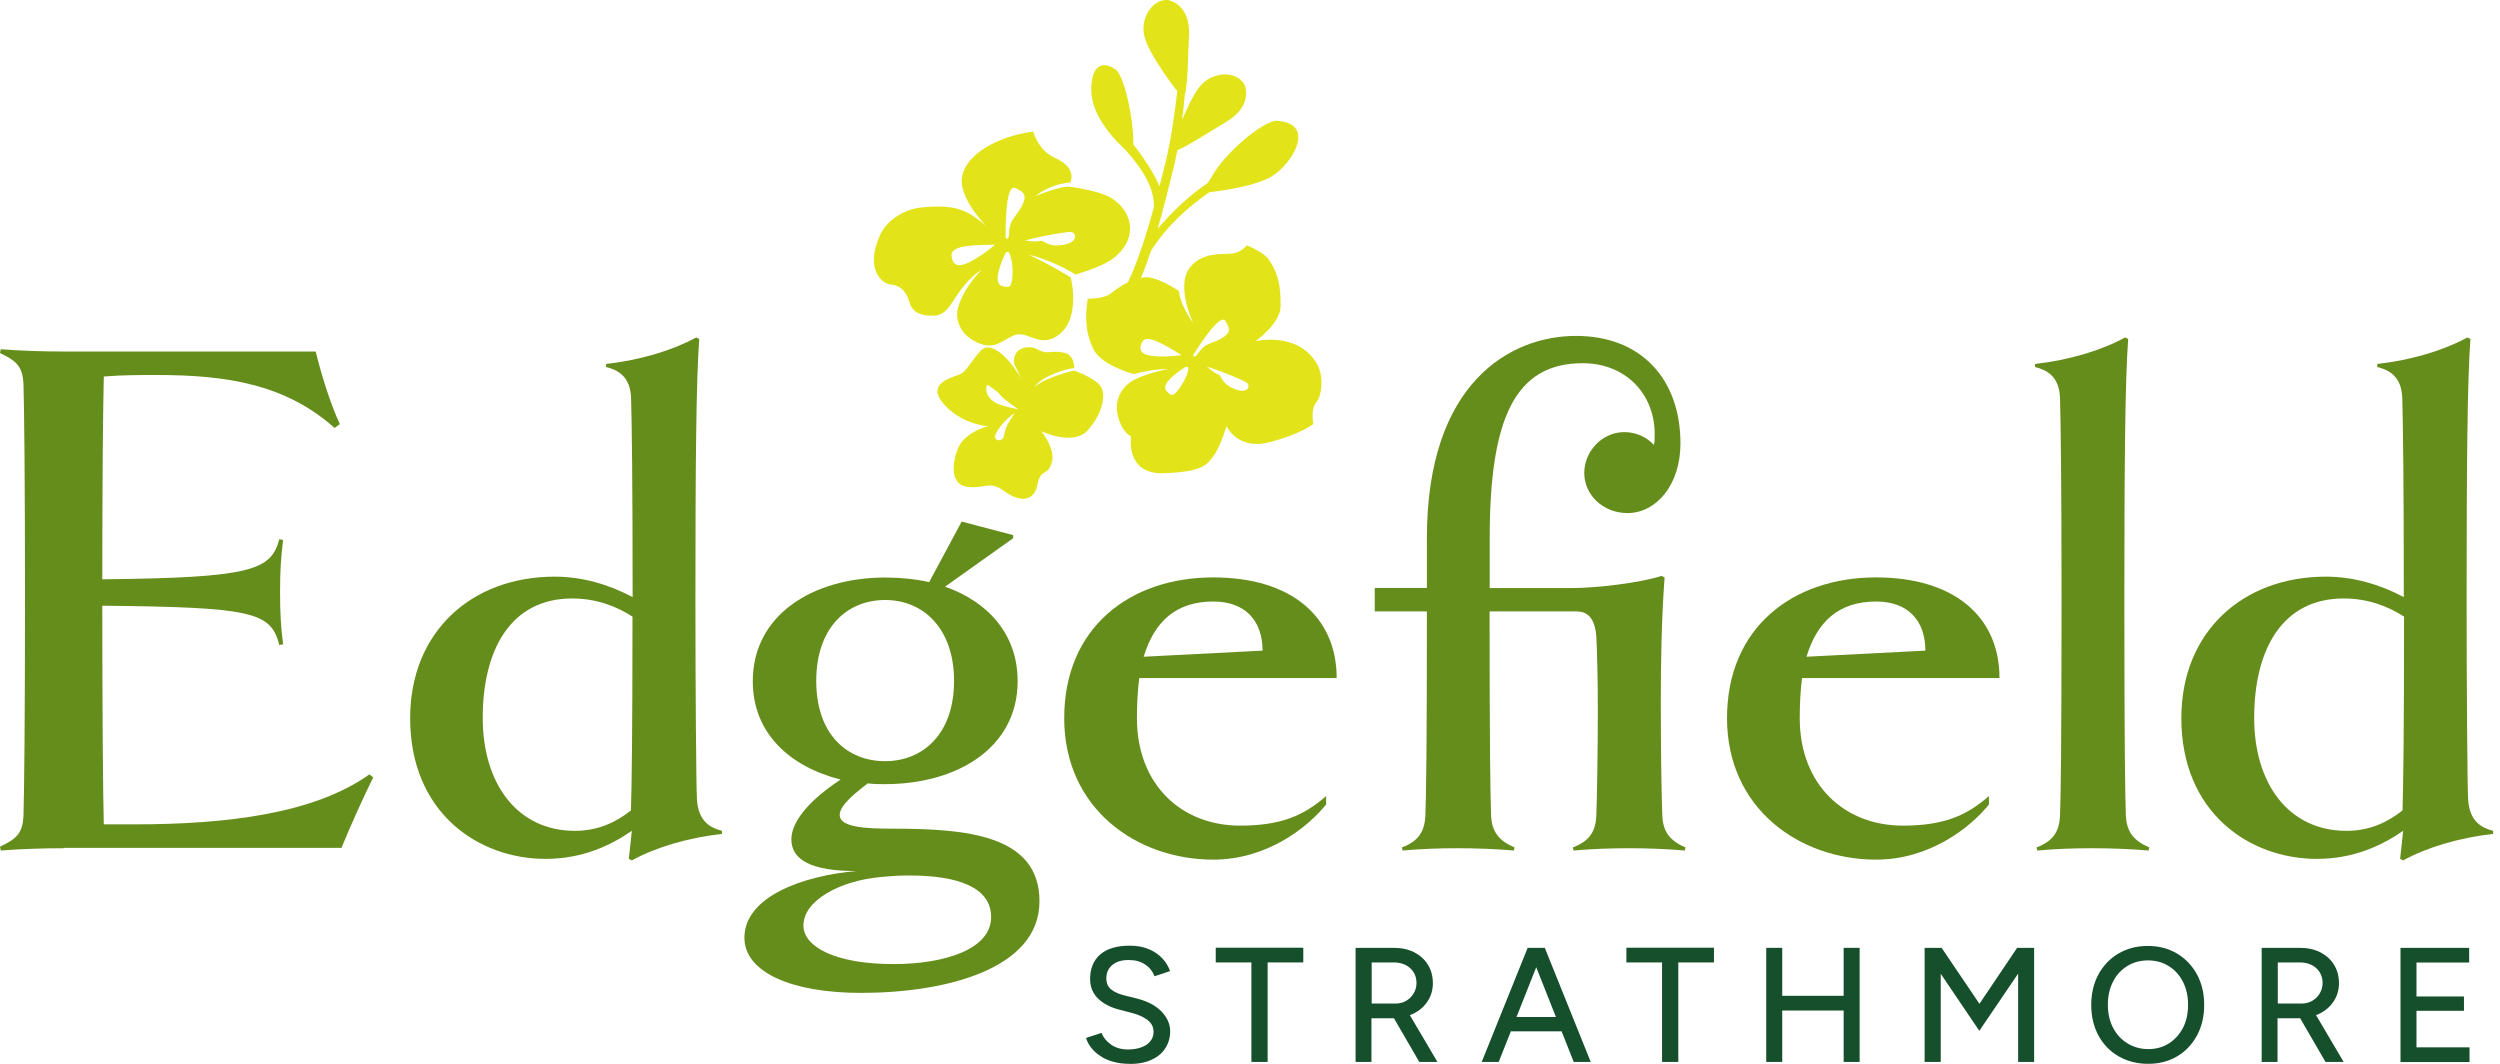 <svg width="235" height="100" viewBox="0 0 235 100" fill="none" xmlns="http://www.w3.org/2000/svg">
<g clip-path="url(#clip0_4781_295)">
<path d="M106.167 100C105.595 100 105.082 99.928 104.616 99.797C104.151 99.666 103.746 99.487 103.412 99.249C103.066 99.022 102.779 98.759 102.565 98.473C102.338 98.187 102.183 97.889 102.088 97.567L103.543 97.089C103.698 97.507 103.984 97.865 104.414 98.175C104.843 98.485 105.368 98.64 105.988 98.652C106.74 98.652 107.336 98.497 107.778 98.199C108.207 97.9 108.434 97.495 108.434 96.994C108.434 96.541 108.243 96.159 107.861 95.873C107.479 95.586 106.978 95.36 106.358 95.205L105.117 94.882C104.628 94.751 104.175 94.56 103.781 94.31C103.388 94.059 103.054 93.749 102.827 93.379C102.589 92.998 102.469 92.544 102.469 92.02C102.469 91.041 102.791 90.266 103.424 89.717C104.056 89.169 104.986 88.894 106.191 88.894C106.883 88.894 107.491 89.002 108.004 89.228C108.517 89.443 108.935 89.741 109.269 90.099C109.603 90.457 109.841 90.85 109.984 91.28L108.529 91.769C108.35 91.316 108.064 90.934 107.634 90.66C107.217 90.373 106.704 90.242 106.084 90.242C105.44 90.242 104.927 90.397 104.557 90.707C104.187 91.017 103.996 91.435 103.996 91.96C103.996 92.413 104.139 92.759 104.438 92.998C104.724 93.236 105.117 93.415 105.607 93.546L106.847 93.857C107.849 94.107 108.625 94.513 109.173 95.073C109.722 95.646 109.996 96.266 109.996 96.934C109.996 97.519 109.853 98.044 109.555 98.509C109.269 98.974 108.839 99.344 108.267 99.606C107.694 99.881 107.002 100.012 106.179 100.012L106.167 100Z" fill="#164F2C"/>
<path d="M117.631 99.821V90.469H114.279V89.085H122.51V90.469H119.158V99.821H117.643H117.631Z" fill="#164F2C"/>
<path d="M127.425 99.821V89.097H131.039C131.755 89.097 132.387 89.24 132.936 89.514C133.484 89.801 133.914 90.183 134.224 90.683C134.534 91.184 134.689 91.757 134.689 92.413C134.689 93.069 134.522 93.63 134.188 94.131C133.854 94.632 133.401 95.026 132.828 95.3C132.256 95.574 131.612 95.718 130.896 95.718H128.916V99.821H127.413H127.425ZM128.928 94.334H131.182C131.552 94.334 131.874 94.25 132.172 94.083C132.459 93.916 132.697 93.69 132.876 93.391C133.055 93.105 133.15 92.771 133.15 92.401C133.15 91.829 132.948 91.364 132.554 91.006C132.16 90.648 131.635 90.469 131.003 90.469H128.939V94.334H128.928ZM133.413 99.821L130.872 95.443L132.065 94.644L135.119 99.821H133.413Z" fill="#164F2C"/>
<path d="M139.282 99.821L143.6 89.097H145.127L140.88 99.821H139.27H139.282ZM141.322 96.946V95.598H147.501V96.946H141.322ZM147.93 99.821L143.684 89.097H145.211L149.529 99.821H147.918H147.93Z" fill="#164F2C"/>
<path d="M156.233 99.821V90.469H152.881V89.085H161.112V90.469H157.76V99.821H156.245H156.233Z" fill="#164F2C"/>
<path d="M166.026 99.821V89.097H167.53V99.821H166.026ZM167.291 94.99V93.606H173.792V94.99H167.291ZM173.303 99.821V89.097H174.806V99.821H173.303Z" fill="#164F2C"/>
<path d="M180.914 99.821V89.097H182.512L186.067 94.358L189.61 89.097H191.208V99.821H189.705V91.519L186.055 96.898L182.429 91.531V99.821H180.926H180.914Z" fill="#164F2C"/>
<path d="M201.932 100C200.895 100 199.964 99.761 199.153 99.296C198.342 98.831 197.71 98.175 197.256 97.34C196.803 96.505 196.576 95.539 196.576 94.465C196.576 93.391 196.803 92.425 197.256 91.59C197.71 90.755 198.342 90.099 199.129 89.634C199.916 89.169 200.847 88.918 201.885 88.918C202.923 88.918 203.841 89.157 204.64 89.634C205.44 90.111 206.06 90.767 206.513 91.59C206.966 92.425 207.193 93.379 207.193 94.465C207.193 95.55 206.966 96.505 206.513 97.34C206.06 98.175 205.44 98.831 204.652 99.296C203.865 99.761 202.946 100 201.921 100H201.932ZM201.932 98.616C202.672 98.616 203.316 98.437 203.877 98.079C204.438 97.722 204.879 97.233 205.201 96.612C205.523 95.992 205.678 95.264 205.678 94.453C205.678 93.642 205.523 92.926 205.201 92.294C204.879 91.662 204.438 91.173 203.865 90.815C203.292 90.457 202.648 90.278 201.909 90.278C201.169 90.278 200.525 90.457 199.952 90.815C199.38 91.173 198.926 91.662 198.616 92.294C198.294 92.926 198.139 93.642 198.139 94.453C198.139 95.264 198.306 95.992 198.628 96.612C198.95 97.233 199.404 97.722 199.988 98.079C200.573 98.437 201.217 98.616 201.956 98.616H201.932Z" fill="#164F2C"/>
<path d="M212.597 99.821V89.097H216.211C216.927 89.097 217.559 89.24 218.108 89.514C218.657 89.801 219.086 90.183 219.396 90.683C219.707 91.184 219.862 91.757 219.862 92.413C219.862 93.069 219.695 93.63 219.361 94.131C219.027 94.632 218.573 95.026 218.001 95.3C217.428 95.574 216.784 95.718 216.068 95.718H214.088V99.821H212.585H212.597ZM214.1 94.334H216.355C216.724 94.334 217.046 94.25 217.345 94.083C217.631 93.916 217.869 93.69 218.048 93.391C218.227 93.105 218.323 92.771 218.323 92.401C218.323 91.829 218.12 91.364 217.726 91.006C217.333 90.648 216.808 90.469 216.176 90.469H214.112V94.334H214.1ZM218.597 99.821L216.056 95.443L217.249 94.644L220.303 99.821H218.597Z" fill="#164F2C"/>
<path d="M225.647 99.821V89.097H232.101V90.481H227.15V93.666H231.612V95.014H227.15V98.449H232.136V99.833H225.659L225.647 99.821Z" fill="#164F2C"/>
<path d="M90.683 26.78C91.662 25.635 92.246 25.409 92.246 25.409C92.246 25.409 90.528 27.019 90.016 29.071C89.86 29.715 89.992 31.158 91.495 32.005C93.379 33.079 94.083 32.053 95.3 31.528C96.517 31.003 97.602 32.649 99.249 31.659C101.73 30.168 100.644 26.065 100.644 26.065C100.644 26.065 98.425 24.705 96.696 23.953C97.483 24.061 99.785 24.943 101.109 25.814C101.861 25.564 103.793 24.991 104.724 24.228C107.3 22.14 106.215 19.444 104.139 18.442C103.09 17.941 101.121 17.619 100.62 17.559C99.666 17.44 97.316 18.442 97.316 18.442C97.316 18.442 98.64 17.297 100.62 17.154C100.775 16.712 100.99 15.663 99.177 14.851C97.543 14.112 97.125 12.358 97.125 12.358C93.582 12.847 90.874 14.565 90.445 16.521C90.063 18.275 92.031 20.53 92.664 21.21C90.934 19.718 89.729 19.158 86.508 19.516C85.244 19.659 83.395 20.506 82.667 22.224C81.331 25.337 82.882 26.673 83.753 26.745C84.624 26.816 85.232 27.448 85.483 28.391C85.733 29.333 86.532 29.739 87.844 29.667C89.145 29.608 89.479 28.2 90.683 26.78ZM100.68 21.818C101.193 21.878 101.431 22.856 99.714 23.047C98.342 23.202 98.151 22.522 97.745 22.653C97.352 22.772 96.35 22.605 96.35 22.605C98.223 22.104 100.358 21.77 100.68 21.806V21.818ZM95.479 17.679C96.087 18.013 96.564 18.203 96.159 19.146C95.753 20.088 95.097 20.518 94.942 21.245C94.787 21.973 94.906 22.259 94.739 22.391C94.572 22.522 94.525 22.283 94.525 22.283C94.525 18.812 94.859 17.357 95.479 17.691V17.679ZM94.513 23.798C94.513 23.798 94.739 23.536 94.859 23.762C94.978 23.989 95.228 24.753 95.169 25.898C95.097 27.043 94.894 27.067 94.215 26.888C93.534 26.709 93.666 25.611 94.513 23.786V23.798ZM93.534 22.987C93.534 22.987 92.735 23.738 91.459 24.466C90.183 25.194 89.61 25.039 89.455 24.156C89.3 23.273 90.397 23.023 93.534 22.999V22.987Z" fill="#E2E419"/>
<path d="M123.822 34.248C122.057 31.122 118.036 32.065 118.036 32.065C118.036 32.065 120.386 30.383 120.375 28.773C120.375 27.162 120.291 25.922 119.301 24.442C118.788 23.679 117.201 23.059 117.201 23.059C117.201 23.059 116.641 23.798 115.675 23.846C114.708 23.894 112.907 23.75 111.833 25.17C110.497 26.936 112.167 30.371 112.167 30.371C112.167 30.371 111.022 28.904 110.808 27.353C110.235 26.959 109.018 26.256 108.088 26.088C107.825 26.041 107.539 26.065 107.253 26.124C107.575 25.361 107.885 24.502 108.183 23.595C109.734 21.126 111.905 19.289 113.682 18.072C115.09 17.905 118.084 17.464 119.54 16.581C121.484 15.412 123.786 11.583 120.029 11.356C118.848 11.285 115.15 14.315 113.885 16.641C113.849 16.712 113.694 16.939 113.527 17.201C112.251 18.06 110.605 19.408 108.827 21.496C109.376 19.587 109.877 17.559 110.342 15.663C110.462 15.162 110.569 14.649 110.676 14.112C111.786 13.671 114.219 12.06 115.174 11.511C117.929 9.925 116.975 7.933 116.975 7.933C116.199 6.609 113.969 6.716 112.824 8.076C112.215 8.792 111.583 10.152 111.118 11.285C111.225 10.438 111.309 9.627 111.368 8.935C111.678 7.98 111.678 4.676 111.762 3.495C111.977 0.31 109.782 2.95928e-07 109.782 2.95928e-07C108.255 -0.095 107.11 1.825 107.599 3.531C108.088 5.237 110.486 8.35 110.486 8.35C110.486 8.35 110.569 8.434 110.664 8.529C110.485 10.175 110.128 12.955 109.543 15.329C109.4 15.913 109.209 16.665 108.994 17.5C108.386 16.08 107.289 14.541 106.537 13.575C106.561 11.082 105.666 7.038 104.831 6.501C102.923 5.273 102.445 7.312 102.612 8.947C102.863 11.297 105.106 13.468 105.738 14.028C106.883 15.317 108.589 17.404 108.458 19.516C107.79 21.949 106.931 24.669 106.024 26.53C105.32 26.888 104.712 27.341 104.402 27.592C103.817 28.093 102.243 28.081 102.243 28.081C102.016 29.619 101.968 31.206 102.791 32.84C103.436 34.129 105.63 34.892 106.573 35.166C108.529 34.642 109.817 34.689 109.817 34.689C109.817 34.689 107.36 35.142 106.227 35.942C105.153 36.705 104.843 37.922 105.022 38.829C105.392 40.678 106.322 41.023 106.322 41.023C106.322 41.023 105.75 44.602 109.364 44.483C112.979 44.364 113.444 43.731 114.088 42.837C114.744 41.942 115.293 40.057 115.293 40.057C115.293 40.057 116.319 42.324 119.253 41.584C122.188 40.845 123.452 39.866 123.452 39.866C123.452 39.866 123.178 38.507 123.715 37.85C124.263 37.194 124.466 35.405 123.81 34.224L123.822 34.248ZM108.72 33.496C107.372 33.425 106.99 33.019 107.312 32.256C107.623 31.492 108.613 31.85 111.07 33.377C111.07 33.377 110.068 33.568 108.72 33.496ZM110.891 36.467C110.271 37.325 110.104 37.242 109.662 36.765C109.221 36.288 109.865 35.5 111.428 34.498C111.428 34.498 111.726 34.403 111.714 34.642C111.69 34.88 111.511 35.596 110.891 36.455V36.467ZM112.299 33.508C112.108 33.532 112.191 33.317 112.191 33.317C113.909 30.622 114.899 29.643 115.209 30.204C115.519 30.765 115.794 31.146 115.018 31.683C114.243 32.22 113.504 32.232 113.038 32.709C112.573 33.186 112.501 33.472 112.311 33.508H112.299ZM115.842 36.479C114.696 35.918 114.875 35.298 114.506 35.19C114.136 35.083 113.444 34.463 113.444 34.463C115.15 34.999 116.975 35.799 117.213 35.989C117.583 36.288 117.285 37.17 115.842 36.467V36.479Z" fill="#E2E419"/>
<path d="M100.978 34.832C100.978 34.832 98.199 35.453 97.244 36.395C97.853 35.322 100.632 34.558 100.978 34.606C100.978 34.2 100.859 33.365 100.095 33.174C99.082 32.924 98.652 33.21 98.079 33.067C97.507 32.924 97.304 32.566 96.541 32.649C95.109 32.793 95.312 34.129 95.312 34.129C95.276 34.081 96.099 35.822 96.075 35.763C95.026 33.783 93.165 31.922 92.21 32.948C91.184 34.045 90.922 34.809 90.338 35.131C89.753 35.453 86.986 35.906 88.644 37.898C90.29 39.89 92.867 40.069 92.867 40.069C92.867 40.069 90.695 40.594 90.063 42.121C89.431 43.648 89.324 45.664 91.077 45.783C92.843 45.902 93.022 45.163 94.453 46.201C95.873 47.239 97.221 47.143 97.519 45.568C97.817 43.994 98.425 44.829 98.855 43.541C99.284 42.252 97.889 40.534 97.889 40.534C97.889 40.534 100.859 41.966 102.243 40.451C103.626 38.936 104.02 37.063 103.436 36.276C102.851 35.489 101.002 34.844 101.002 34.844L100.978 34.832ZM94.799 39.759C94.608 40.033 94.405 40.654 94.358 41.023C94.31 41.405 93.642 41.56 93.534 41.107C93.451 40.761 94.37 39.473 95.383 38.829C95.383 38.829 94.978 39.473 94.787 39.759H94.799ZM93.701 37.91C92.974 37.6 92.485 36.789 92.807 36.168C92.807 36.168 93.785 36.765 94.024 37.123C94.262 37.481 95.741 38.483 95.741 38.483C95.741 38.483 94.429 38.232 93.701 37.922V37.91Z" fill="#E2E419"/>
<path d="M5.976 79.733C4.127 79.733 1.849 79.804 0.072 79.948L0 79.59C1.491 78.874 2.135 78.385 2.207 76.667C2.278 74.389 2.35 67.422 2.35 56.388C2.35 45.354 2.278 38.387 2.207 36.109C2.135 34.403 1.491 33.902 0 33.186L0.072 32.828C1.849 32.971 4.127 33.043 5.976 33.043H29.667C30.168 35.035 31.015 37.886 31.946 39.866L31.445 40.224C26.816 36.097 21.269 35.25 14.732 35.25C13.169 35.25 11.464 35.25 9.758 35.393C9.686 38.244 9.615 45.139 9.615 54.455C23.703 54.312 25.48 53.597 26.256 50.686L26.613 50.758C26.399 52.463 26.327 53.668 26.327 55.66C26.327 57.652 26.399 58.929 26.613 60.563L26.256 60.635C25.468 57.509 23.691 57.08 9.615 56.937C9.615 66.826 9.686 75.152 9.758 77.49H12.597C21.281 77.49 29.524 76.5 34.725 72.79L35.083 73.076C34.296 74.639 32.876 77.776 32.101 79.697H5.976V79.733Z" fill="#658D1B"/>
<path d="M67.864 78.385C64.667 78.743 61.601 79.661 59.394 80.878L59.108 80.735L59.394 78.099C57.33 79.518 54.694 80.735 51.282 80.735C44.948 80.735 38.554 76.393 38.554 67.506C38.554 59.394 44.316 54.205 52.141 54.205C54.706 54.205 57.187 54.921 59.466 56.126V55.624C59.466 45.592 59.394 39.902 59.322 37.409C59.251 35.345 58.046 34.773 56.972 34.498V34.212C60.169 33.854 63.235 32.936 65.442 31.719L65.728 31.862C65.442 35.775 65.37 43.457 65.37 56.4C65.37 64.941 65.442 73.9 65.513 75.176C65.657 77.24 66.79 77.812 67.864 78.099V78.385ZM53.776 56.257C48.085 56.257 45.377 60.957 45.377 67.494C45.377 73.613 48.575 78.099 54.05 78.099C56.185 78.099 57.891 77.311 59.31 76.178C59.382 73.685 59.454 68.997 59.454 57.962C57.891 56.961 56.042 56.257 53.764 56.257H53.776Z" fill="#658D1B"/>
<path d="M97.71 84.719C97.71 91.125 88.823 93.332 80.926 93.332C74.448 93.332 69.975 91.411 69.975 88.143C69.975 84.302 75.45 82.309 80.508 81.88C76.238 81.88 74.389 80.818 74.389 78.898C74.389 77.335 75.88 75.343 79.017 73.279C74.257 72.074 70.762 68.937 70.762 64.034C70.762 57.772 76.452 54.288 83.216 54.288C84.636 54.288 86.067 54.432 87.343 54.718L90.397 49.028L95.24 50.304V50.59L88.835 55.147C92.89 56.567 95.658 59.633 95.658 64.034C95.658 70.297 89.968 73.709 83.204 73.709C82.632 73.709 82.142 73.709 81.57 73.637C79.506 75.2 78.934 75.987 78.934 76.619C78.934 77.753 81.284 77.896 83.908 77.896C90.815 77.896 97.71 78.468 97.71 84.719ZM93.165 86.21C93.165 83.431 90.111 82.297 85.483 82.297C84.91 82.297 84.278 82.297 82.775 82.441C78.934 82.799 75.522 84.647 75.522 86.998C75.522 88.99 78.504 90.624 83.991 90.624C88.691 90.624 93.165 89.276 93.165 86.21ZM83.204 71.55C86.759 71.55 89.681 68.985 89.681 64.01C89.681 59.036 86.759 56.4 83.204 56.4C79.649 56.4 76.727 58.965 76.727 64.01C76.727 69.056 79.649 71.55 83.204 71.55Z" fill="#658D1B"/>
<path d="M107.086 63.736C106.943 64.869 106.871 66.158 106.871 67.506C106.871 73.84 111.142 77.609 116.545 77.609C120.386 77.609 122.522 76.691 124.657 74.83V75.617C122.951 77.753 119.11 80.806 114.052 80.806C106.871 80.806 100.036 76.035 100.036 67.506C100.036 58.977 106.227 54.276 114.052 54.276C121.305 54.276 125.647 57.903 125.647 63.736H107.086ZM118.681 61.171C118.681 58.332 117.046 56.543 114.052 56.543C110.497 56.543 108.505 58.464 107.503 61.732L118.669 61.16L118.681 61.171Z" fill="#658D1B"/>
<path d="M158.44 79.661L158.368 79.948C156.662 79.804 154.885 79.733 153.179 79.733C151.258 79.733 149.624 79.804 147.918 79.948L147.847 79.661C149.338 79.089 149.982 78.242 150.054 76.679C150.125 74.902 150.197 70.273 150.197 66.718C150.197 63.939 150.125 61.1 150.054 59.824C149.911 57.974 149.123 57.474 148.205 57.474H140.021C140.021 70.273 140.093 74.902 140.165 76.679C140.236 78.17 140.88 79.029 142.371 79.661L142.3 79.948C140.594 79.804 138.817 79.733 136.968 79.733C135.119 79.733 133.556 79.804 131.85 79.948L131.779 79.661C133.27 79.089 133.914 78.242 133.985 76.679C134.057 74.902 134.129 70.273 134.129 57.474H129.226V55.267H134.129V50.567C134.129 35.989 141.954 31.576 148.145 31.576C154.336 31.576 157.963 35.703 157.963 41.68C157.963 45.592 155.684 48.229 152.976 48.229C150.698 48.229 148.92 46.523 148.92 44.459C148.92 42.395 150.626 40.618 152.69 40.618C153.823 40.618 154.825 41.119 155.469 41.823C155.541 41.536 155.541 41.179 155.541 40.821C155.541 36.98 152.762 34.141 148.777 34.141C142.443 34.141 140.033 39.258 140.033 50.579V55.279H147.716C150.066 55.279 154.265 54.778 156.185 54.133L156.471 54.276C156.185 58.189 156.114 62.317 156.114 66.014C156.114 70.285 156.185 74.902 156.257 76.691C156.328 78.182 156.972 79.041 158.464 79.673L158.44 79.661Z" fill="#658D1B"/>
<path d="M169.39 63.736C169.247 64.869 169.176 66.158 169.176 67.506C169.176 73.84 173.446 77.609 178.85 77.609C182.691 77.609 184.826 76.691 186.962 74.83V75.617C185.256 77.753 181.415 80.806 176.357 80.806C169.176 80.806 162.34 76.035 162.34 67.506C162.34 58.977 168.532 54.276 176.357 54.276C183.61 54.276 187.952 57.903 187.952 63.736H169.39ZM180.985 61.171C180.985 58.332 179.351 56.543 176.357 56.543C172.802 56.543 170.81 58.464 169.808 61.732L180.973 61.16L180.985 61.171Z" fill="#658D1B"/>
<path d="M201.956 79.948C200.251 79.804 198.473 79.733 196.624 79.733C194.775 79.733 193.212 79.804 191.507 79.948L191.435 79.661C192.926 79.089 193.57 78.242 193.642 76.679C193.713 74.902 193.785 70.273 193.785 56.4C193.785 45.592 193.713 39.902 193.642 37.409C193.57 35.345 192.366 34.773 191.292 34.498V34.212C194.489 33.854 197.555 32.936 199.761 31.719L200.048 31.862C199.761 35.775 199.69 43.457 199.69 56.4C199.69 70.273 199.761 74.902 199.833 76.679C199.905 78.17 200.549 79.029 202.04 79.661L201.968 79.948H201.956Z" fill="#658D1B"/>
<path d="M234.367 78.385C231.17 78.743 228.104 79.661 225.898 80.878L225.611 80.735L225.898 78.099C223.834 79.518 221.198 80.735 217.786 80.735C211.452 80.735 205.046 76.393 205.046 67.506C205.046 59.394 210.808 54.205 218.633 54.205C221.198 54.205 223.679 54.921 225.957 56.126V55.624C225.957 45.592 225.886 39.902 225.814 37.409C225.743 35.345 224.538 34.773 223.464 34.498V34.212C226.661 33.854 229.727 32.936 231.934 31.719L232.22 31.862C231.934 35.775 231.862 43.457 231.862 56.4C231.862 64.941 231.934 73.9 232.005 75.176C232.148 77.24 233.282 77.812 234.355 78.099V78.385H234.367ZM220.291 56.257C214.601 56.257 211.893 60.957 211.893 67.494C211.893 73.613 215.09 78.099 220.577 78.099C222.713 78.099 224.418 77.311 225.838 76.178C225.91 73.685 225.981 68.997 225.981 57.962C224.418 56.961 222.569 56.257 220.291 56.257Z" fill="#658D1B"/>
</g>
<defs>
<clipPath id="clip0_4781_295">
<rect width="234.367" height="100" fill="white"/>
</clipPath>
</defs>
</svg>
